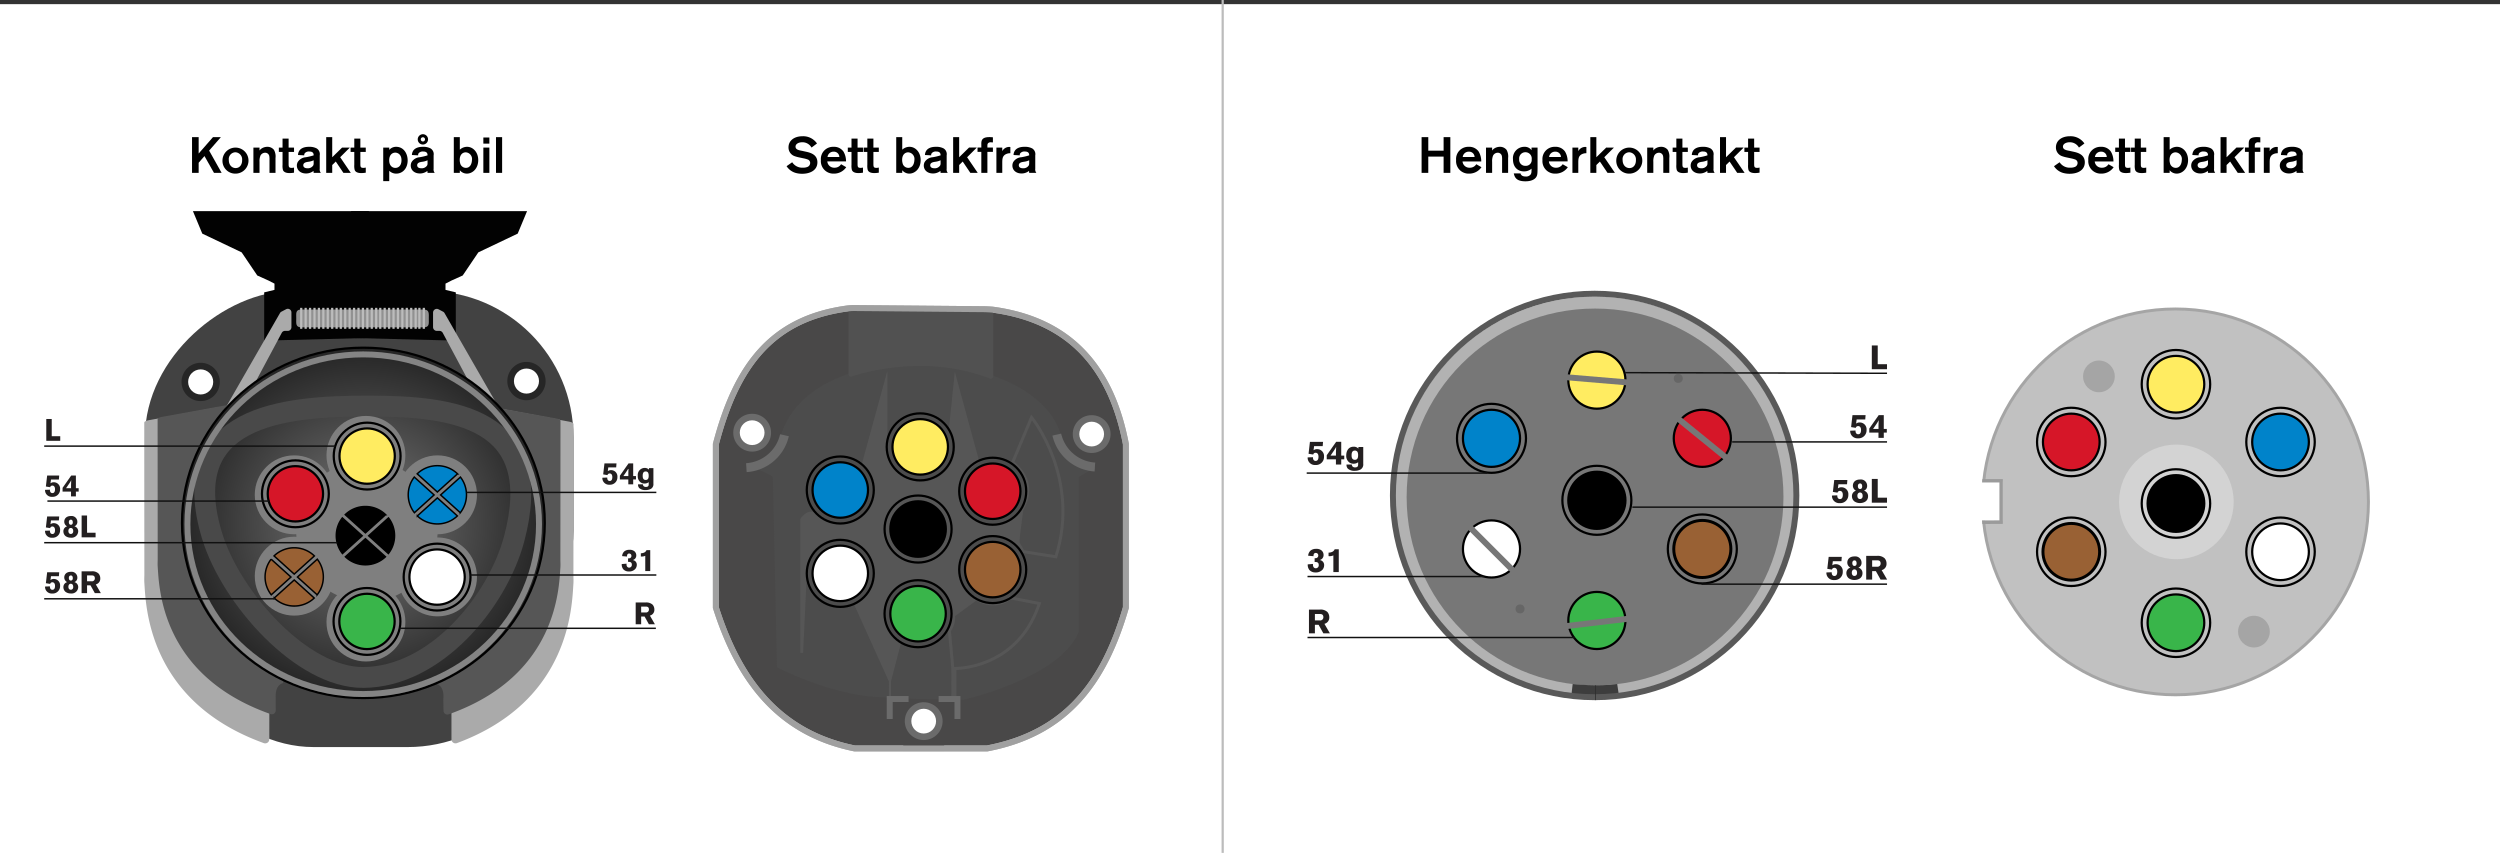 <svg xmlns="http://www.w3.org/2000/svg" xmlns:xlink="http://www.w3.org/1999/xlink" width="840" height="287.972" viewBox="0 0 840 287.972"><rect x="0" y="0" width="840" height="287.972" fill="#333333" stroke="none"/><defs><style>.cls-1,.cls-21,.cls-38{fill:#fff;}.cls-2{fill:#424242;}.cls-3{fill:#aaa;}.cls-4{fill:#565656;}.cls-5{fill:#020202;}.cls-6{fill:#919191;}.cls-11,.cls-12,.cls-16,.cls-18,.cls-25,.cls-26,.cls-29,.cls-34,.cls-37,.cls-45,.cls-46,.cls-7{fill:none;}.cls-7{stroke:#bcbcbc;}.cls-10,.cls-11,.cls-12,.cls-13,.cls-16,.cls-17,.cls-18,.cls-19,.cls-20,.cls-21,.cls-22,.cls-23,.cls-24,.cls-25,.cls-26,.cls-27,.cls-29,.cls-31,.cls-32,.cls-33,.cls-34,.cls-36,.cls-38,.cls-39,.cls-42,.cls-43,.cls-45,.cls-46,.cls-7{stroke-miterlimit:10;}.cls-10,.cls-17,.cls-18,.cls-19,.cls-20,.cls-21,.cls-22,.cls-23,.cls-24,.cls-7{stroke-width:0.75px;}.cls-8{fill:#262626;}.cls-9{fill:#9b9b9b;}.cls-10,.cls-17,.cls-18,.cls-19,.cls-20,.cls-21,.cls-22,.cls-23,.cls-24,.cls-31,.cls-32,.cls-33,.cls-42{stroke:#000;}.cls-10{fill:url(#radial-gradient);}.cls-11{stroke:#494949;stroke-width:7px;}.cls-12{stroke:#848484;}.cls-12,.cls-13,.cls-25,.cls-27,.cls-29,.cls-43,.cls-45{stroke-width:2px;}.cls-13{fill:#494848;}.cls-13,.cls-36{stroke:#b2b2b2;}.cls-14{fill:#6b6b6b;}.cls-15{fill:#4c4c4c;}.cls-16{stroke:#565656;}.cls-17{fill:#d61628;}.cls-19,.cls-31,.cls-42{fill:#996134;}.cls-20,.cls-33{fill:#0083ca;}.cls-22{fill:#39b54a;}.cls-23{fill:#ffec61;}.cls-25,.cls-26{stroke:#6b6b6b;}.cls-26{stroke-width:3px;}.cls-27{fill:#b2b2b2;stroke:#494848;}.cls-28{fill:#515151;}.cls-29{stroke:#a0a0a0;}.cls-30{fill:#7f7f7f;}.cls-31,.cls-32,.cls-33,.cls-34{stroke-width:0.5px;}.cls-34{stroke:#111;}.cls-35{fill:#231f20;}.cls-36{fill:#777;}.cls-36,.cls-38{stroke-width:4px;}.cls-38{stroke:#3d3d3d;}.cls-39{fill:#c1c1c1;stroke:#a5a5a5;}.cls-40{fill:#d3d3d3;}.cls-41{fill:#a5a5a5;}.cls-43{stroke:#777;}.cls-44{fill:#666;}.cls-45{stroke:#595959;}.cls-46{stroke:#2b2b2b;stroke-width:0.25px;}</style><radialGradient id="radial-gradient" cx="122.097" cy="143.703" r="60.95" gradientTransform="translate(0 36.903) scale(1 0.966)" gradientUnits="userSpaceOnUse"><stop offset="0" stop-color="#797979"/><stop offset="1" stop-color="#252525"/></radialGradient></defs><title>7-pin-norra</title><g id="Layer_2" data-name="Layer 2"><g id="Layer_1-2" data-name="Layer 1"><rect class="cls-1" y="1.397" width="840" height="286.574"/><rect class="cls-2" x="55.775" y="90.712" width="129.85" height="143.974" rx="49.138" transform="translate(283.398 41.999) rotate(90)"/><rect class="cls-2" x="56.253" y="98.72" width="129.85" height="152.296" rx="49.138"/><path class="cls-3" d="M169.435,137.546l21.232,4.025c.618.117,2.021.312,2.033.94l-.033,50.939c.017.923.064,1.697.001,2.642-.508,7.6-1.12,39.522-39.092,53.57a1.351,1.351,0,0,1-1.882-1.211l-.011-18.082s.127-2.351-3.196-1.94c-3.098.383,16.714-79.125,19.415-89.91A1.319,1.319,0,0,1,169.435,137.546Z"/><path class="cls-4" d="M166.027,136.804l20.347,3.704c.592.108,1.937.287,1.948.865l-.031,46.878c.016.849.061,1.561.001,2.431-.487,6.994-1.074,36.371-37.463,49.3a1.292,1.292,0,0,1-1.804-1.115l-.074-4.066s.816-5.235-3.703-5.235c-2.994,0,16.721-81.942,19.31-91.868A1.266,1.266,0,0,1,166.027,136.804Z"/><path class="cls-3" d="M72.309,137.045l-21.755,4.043c-.633.118-2.071.313-2.083.944l.034,51.166c-.017.927-.066,1.704-.001,2.654.521,7.634,1.148,39.698,40.055,53.81a1.383,1.383,0,0,0,1.929-1.217l.011-18.163s-.13-2.361,3.275-1.948c3.174.385-17.126-79.478-19.893-90.312A1.353,1.353,0,0,0,72.309,137.045Z"/><path class="cls-4" d="M75.472,136.259l-20.549,3.72c-.598.108-1.956.288-1.967.869l.032,47.087c-.016.853-.062,1.568-.001,2.442.492,7.026,1.084,36.534,37.834,49.52a1.304,1.304,0,0,0,1.821-1.12l.003-4.534s-.351-3.91,2.328-4.678c2.885-.827-15.403-82.438-18.018-92.408A1.279,1.279,0,0,0,75.472,136.259Z"/><polygon class="cls-5" points="88.765 114.446 88.765 98.236 92.225 97.396 92.225 95.296 90.178 94.246 86.447 92.566 81.197 84.796 67.967 78.496 64.821 70.936 123.932 70.936 123.932 113.551 88.765 114.446"/><path class="cls-3" d="M96.138,103.893l-1.578.829a1.217,1.217,0,0,0-.489.471L74.43,139.38a1.218,1.218,0,0,0,1.857,1.523l5.17-4.52a1.216,1.216,0,0,0,.272-.342L94.68,111.818a1.217,1.217,0,0,1,1.074-.643h.951a1.217,1.217,0,0,0,1.217-1.218V104.97A1.218,1.218,0,0,0,96.138,103.893Z"/><polygon class="cls-5" points="153.15 114.446 153.15 98.236 149.69 97.396 149.69 95.296 151.736 94.246 155.468 92.566 160.718 84.796 173.948 78.496 177.094 70.936 117.982 70.936 117.982 113.551 153.15 114.446"/><path class="cls-3" d="M147.349,103.923l1.511.794a1.256,1.256,0,0,1,.505.486l19.518,33.974a1.257,1.257,0,0,1-1.917,1.572l-4.988-4.362a1.255,1.255,0,0,1-.281-.353l-12.937-24.196a1.257,1.257,0,0,0-1.108-.664h-.888a1.257,1.257,0,0,1-1.257-1.257v-4.883A1.257,1.257,0,0,1,147.349,103.923Z"/><path class="cls-6" d="M142.372,109.979H101.215c-1.966,0-1.676-1.386-1.676-3.03h0c0-1.643-.29-2.946,1.676-2.946h41.158c1.966,0,1.708,1.416,1.708,3.059h0C144.08,108.706,144.339,109.979,142.372,109.979Z"/><line class="cls-7" x1="139.655" y1="103.432" x2="139.655" y2="110.482"/><line class="cls-7" x1="101.215" y1="103.432" x2="101.215" y2="110.482"/><line class="cls-7" x1="102.7" y1="103.432" x2="102.7" y2="110.482"/><line class="cls-7" x1="104.186" y1="103.432" x2="104.186" y2="110.482"/><line class="cls-7" x1="105.672" y1="103.432" x2="105.672" y2="110.482"/><line class="cls-7" x1="107.158" y1="103.432" x2="107.158" y2="110.482"/><line class="cls-7" x1="108.644" y1="103.432" x2="108.644" y2="110.482"/><line class="cls-7" x1="110.129" y1="103.432" x2="110.129" y2="110.482"/><line class="cls-7" x1="111.615" y1="103.432" x2="111.615" y2="110.482"/><line class="cls-7" x1="113.101" y1="103.432" x2="113.101" y2="110.482"/><line class="cls-7" x1="114.513" y1="103.432" x2="114.513" y2="110.482"/><line class="cls-7" x1="115.998" y1="103.432" x2="115.998" y2="110.482"/><line class="cls-7" x1="117.484" y1="103.432" x2="117.484" y2="110.482"/><line class="cls-7" x1="118.97" y1="103.432" x2="118.97" y2="110.482"/><line class="cls-7" x1="120.456" y1="103.432" x2="120.456" y2="110.482"/><line class="cls-7" x1="121.942" y1="103.432" x2="121.942" y2="110.482"/><line class="cls-7" x1="123.427" y1="103.432" x2="123.427" y2="110.482"/><line class="cls-7" x1="124.913" y1="103.432" x2="124.913" y2="110.482"/><line class="cls-7" x1="126.399" y1="103.432" x2="126.399" y2="110.482"/><line class="cls-7" x1="127.769" y1="103.432" x2="127.769" y2="110.482"/><line class="cls-7" x1="129.255" y1="103.432" x2="129.255" y2="110.482"/><line class="cls-7" x1="130.74" y1="103.432" x2="130.74" y2="110.482"/><line class="cls-7" x1="132.226" y1="103.432" x2="132.226" y2="110.482"/><line class="cls-7" x1="133.712" y1="103.432" x2="133.712" y2="110.482"/><line class="cls-7" x1="135.198" y1="103.432" x2="135.198" y2="110.482"/><line class="cls-7" x1="136.684" y1="103.432" x2="136.684" y2="110.482"/><line class="cls-7" x1="138.169" y1="103.432" x2="138.169" y2="110.482"/><line class="cls-7" x1="140.916" y1="103.432" x2="140.916" y2="110.482"/><line class="cls-7" x1="142.402" y1="103.432" x2="142.402" y2="110.482"/><circle class="cls-8" cx="176.892" cy="128.041" r="6.439"/><circle class="cls-1" cx="176.892" cy="128.041" r="4.212"/><circle class="cls-8" cx="67.427" cy="128.333" r="6.439"/><circle class="cls-1" cx="67.427" cy="128.333" r="4.212"/><circle class="cls-9" cx="97.436" cy="195.556" r="9.507"/><ellipse class="cls-10" cx="122.097" cy="175.683" rx="60.95" ry="58.861"/><path class="cls-11" d="M172.68,181.313c-5.601,20.677-26.167,46.168-50.642,46.311-20.544.12-44.363-26.657-50.748-47.491-12.394-40.44,23.878-43.694,52.39-43.694S183.842,140.105,172.68,181.313Z"/><ellipse class="cls-12" cx="122.038" cy="176.137" rx="59.066" ry="57.062"/><path class="cls-13" d="M240.525,204.128V149.233c6.975-26.546,18.859-41.928,43.653-45.517a19.395,19.395,0,0,1,2.763-.218l43.46.387c.662,0,2.73.101,3.386.192,24.906,3.47,39.434,18.476,44.515,45.157v54.895c-7.345,25.253-20.019,42.253-46.632,47.347H287.157C262.223,246.381,248.567,229.381,240.525,204.128Z"/><circle class="cls-14" cx="366.801" cy="145.85" r="6.354"/><circle class="cls-1" cx="366.801" cy="145.85" r="4.157"/><circle class="cls-14" cx="252.724" cy="145.383" r="6.354"/><circle class="cls-1" cx="252.724" cy="145.383" r="4.157"/><circle class="cls-14" cx="310.363" cy="242.301" r="6.354"/><circle class="cls-1" cx="310.363" cy="242.301" r="4.157"/><path class="cls-15" d="M259.696,160.724l1.368,63.502s17.255,8.98,33.46,9.979,29.284.899,29.284.899,32.28-7.227,38.65-22.796V160.247l5.426-3.064s-7.437.911-11.091-9.351c0,0-1.707-22.166-45.591-26.103,0,0-42.615-1.851-49.454,26.756,0,0-2.872,5.873-7.121,8.698C253.612,157.857,260.099,159.419,259.696,160.724Z"/><path class="cls-4" d="M344.159,168.824l-2.003,15.196-2.374-2.016-3.079-1.433-3.403-.447-3.367.594-3.866,2.253-1.789,2.024-1.672,3.734-.315,3.89.388,2.207,1.376,2.609,1.261,1.627,1.69,1.484,1.474.892-8.374,6.128-.547-3.293-1.173-3.396-1.931-2.604-3.473-2.384-4.392-.942-3.542.527-2.543,1.177-2.698,2.355-2.072,3.777-.514,2.829.137,2.447,1.434,3.912,1.901,2.381,1.554,1.242.504.316L299.38,228.924V239.79h-.775l.09-10.772L287.101,203.366l2.073-1.261,1.918-1.866,1.207-1.792.934-2.201.545-4.229-1.059-4.351-1.511-2.49-1.901-1.897-4.032-2.041-3.744-.33-2.811.61-3.164,1.376-2.504,2.38-1.344,3.562-.608,3.802h0l-1.26,26.747-.941-.061v-44.95s2.339-3.816,5.259-1.997c1.354.843,4.75,2.992,4.75,2.992l4.498.532,3.911-1.165,2.648-1.824,2.165-2.723,1.306-3.687.112-2.838-.901-3.541-1.546-2.543-1.031-1.112-.514-.463,8.592-31.372v28.596l2.797,4.723,2.724,2.379,4.22,1.549,3.715-.087,3.692-1.454,2.857-2.52,1.462-2.294,1.042-3.27.114-3.204-.666-2.964-1.23-2.464,1.952-18.675,8.24,30.268-1.957,1.26-1.925,1.954-1.2,1.893-.698,1.675-.582,3.042.272,3.442.707,2.166.948,1.763,1.546,1.362,2.309,1.335,2.039.792,3.026.412,3.021-.412,1.583-.572,2.626-1.645,1.586-1.63,1.792-3.228"/><path class="cls-16" d="M318.995,211.856l1.159,12.755.011,10.496h.687V224.611s21.035.398,28.36-21.842l-9.762-1.892s-4.784,4.604-12.103,0l-7.319,4.338A7.188,7.188,0,0,1,318.995,211.856Z"/><path class="cls-16" d="M340.262,155.335l6.339-15.091s16.579,20.223,8.173,46.837l-11.005-1.742-1.698-2.942-.445-8.852S350.775,163.96,340.262,155.335Z"/><circle class="cls-17" cx="333.551" cy="165.052" r="9.321"/><circle class="cls-18" cx="333.551" cy="165.052" r="11.26"/><circle class="cls-19" cx="333.551" cy="191.383" r="9.321"/><circle class="cls-18" cx="333.551" cy="191.383" r="11.26"/><circle class="cls-20" cx="282.334" cy="164.64" r="9.321"/><circle class="cls-18" cx="282.334" cy="164.64" r="11.26"/><circle class="cls-21" cx="282.334" cy="192.656" r="9.321"/><circle class="cls-18" cx="282.334" cy="192.656" r="11.26"/><circle class="cls-22" cx="308.465" cy="206.206" r="9.321"/><circle class="cls-18" cx="308.465" cy="206.206" r="11.26"/><circle class="cls-23" cx="309.193" cy="150.149" r="9.321"/><circle class="cls-18" cx="309.193" cy="150.149" r="11.26"/><circle class="cls-24" cx="308.476" cy="177.759" r="9.321"/><circle class="cls-18" cx="308.476" cy="177.759" r="11.26"/><polyline class="cls-25" points="315.378 234.874 321.708 234.874 321.708 241.583"/><polyline class="cls-25" points="305.276 234.874 298.945 234.874 298.945 241.583"/><path class="cls-26" d="M355.086,146.023a14.028,14.028,0,0,0,12.798,10.893"/><path class="cls-26" d="M263.579,146.236a14.028,14.028,0,0,1-12.798,10.893"/><line class="cls-27" x1="303.488" y1="251.341" x2="317.237" y2="251.341"/><path class="cls-28" d="M285.106,104.71v20.926a.848.848,0,0,0,1.093.836c4.899-1.602,25.514-7.397,46.382.699a.843.843,0,0,0,1.14-.809v-20.9a.855.855,0,0,0-.786-.872c-3.934-.243-22.287-1.258-46.998-.754A.865.865,0,0,0,285.106,104.71Z"/><path class="cls-29" d="M240.525,204.128V149.233c6.975-26.546,18.859-41.928,43.653-45.517a19.395,19.395,0,0,1,2.763-.218l43.46.387c.662,0,2.73.101,3.386.192,24.906,3.47,39.434,18.476,44.515,45.157v54.895c-7.345,25.253-20.019,42.253-46.632,47.347H287.157C262.223,246.381,248.567,229.381,240.525,204.128Z"/><line class="cls-7" x1="410.821" y1="286.574" x2="410.821"/><circle class="cls-30" cx="122.952" cy="153.004" r="13.255"/><circle class="cls-30" cx="147.009" cy="166.258" r="13.255"/><circle class="cls-30" cx="147.009" cy="193.843" r="13.255"/><circle class="cls-30" cx="122.952" cy="209.005" r="13.255"/><circle class="cls-30" cx="98.856" cy="166.258" r="13.255"/><circle class="cls-30" cx="98.856" cy="193.592" r="13.255"/><circle class="cls-30" cx="123.275" cy="178.442" r="23.751"/><path class="cls-31" d="M97.762,193.887l-6.658-6.003a9.743,9.743,0,0,0,.039,11.97Z"/><path class="cls-31" d="M98.856,192.901l6.777-6.11a9.761,9.761,0,0,0-13.553,0Z"/><path class="cls-31" d="M99.949,193.887l6.619,5.967a9.742,9.742,0,0,0,.039-11.97Z"/><path class="cls-31" d="M98.856,194.873l-6.728,6.066a9.754,9.754,0,0,0,13.456,0Z"/><path class="cls-32" d="M121.688,180.022,115.03,174.02a9.743,9.743,0,0,0,.039,11.97Z"/><path class="cls-32" d="M122.781,179.037l6.777-6.109a9.76,9.76,0,0,0-13.553,0Z"/><path class="cls-32" d="M123.875,180.022l6.619,5.967a9.742,9.742,0,0,0,.039-11.97Z"/><path class="cls-32" d="M122.781,181.008l-6.728,6.066a9.754,9.754,0,0,0,13.456,0Z"/><path class="cls-33" d="M145.859,166.302,139.2,160.3a9.743,9.743,0,0,0,.039,11.97Z"/><path class="cls-33" d="M146.952,165.317l6.777-6.11a9.76,9.76,0,0,0-13.553,0Z"/><path class="cls-33" d="M148.045,166.302l6.619,5.967a9.742,9.742,0,0,0,.039-11.97Z"/><path class="cls-33" d="M146.952,167.288l-6.728,6.066a9.754,9.754,0,0,0,13.456,0Z"/><circle class="cls-17" cx="99.251" cy="165.92" r="9.296"/><circle class="cls-18" cx="99.251" cy="165.92" r="11.229"/><circle class="cls-21" cx="146.859" cy="193.9" r="9.296"/><circle class="cls-18" cx="146.859" cy="193.9" r="11.229"/><circle class="cls-22" cx="123.304" cy="208.802" r="9.296"/><circle class="cls-18" cx="123.304" cy="208.802" r="11.229"/><circle class="cls-23" cx="123.361" cy="153.243" r="9.296"/><circle class="cls-18" cx="123.361" cy="153.243" r="11.229"/><line class="cls-34" x1="14.847" y1="149.894" x2="112.595" y2="149.894"/><line class="cls-34" x1="90.508" y1="168.359" x2="15.925" y2="168.359"/><line class="cls-34" x1="92.445" y1="201.195" x2="14.85" y2="201.195"/><line class="cls-34" x1="113.35" y1="182.343" x2="14.847" y2="182.343"/><line class="cls-34" x1="156.756" y1="165.448" x2="220.53" y2="165.448"/><line class="cls-34" x1="158.081" y1="193.201" x2="220.53" y2="193.201"/><line class="cls-34" x1="134.32" y1="211.112" x2="220.371" y2="211.112"/><path class="cls-35" d="M15.553,140.78h1.826v5.79h2.863v1.546H15.553Z"/><path class="cls-35" d="M15.843,159.785H19.89l-.104,1.328H17.129L16.963,162.4a1.701,1.701,0,0,1,1.11-.363,2.117,2.117,0,0,1,2.117,2.324,2.472,2.472,0,0,1-2.646,2.573,2.232,2.232,0,0,1-2.408-2.345l1.65-.062a1.482,1.482,0,0,0,.062.581.756.756,0,0,0,.767.571c.819,0,.871-.923.871-1.308,0-.861-.415-1.214-.892-1.214a.832.832,0,0,0-.353.073.703.703,0,0,0-.384.477l-1.442-.238Z"/><path class="cls-35" d="M25.5,159.774v4.254h.934V165.18H25.5v1.619h-1.64V165.18H21.018l.01-1.266,2.905-4.14Zm-1.567,1.556c-.083.156-.166.322-.249.477-.114.197-.238.374-.353.56l-1.131,1.66h1.67v-1.027Z"/><path class="cls-35" d="M15.843,173.53H19.89l-.104,1.328H17.129l-.166,1.287a1.7,1.7,0,0,1,1.11-.363,2.117,2.117,0,0,1,2.117,2.324,2.472,2.472,0,0,1-2.646,2.573,2.232,2.232,0,0,1-2.408-2.345l1.65-.062a1.482,1.482,0,0,0,.062.581.756.756,0,0,0,.767.571c.819,0,.871-.923.871-1.308,0-.861-.415-1.214-.892-1.214a.832.832,0,0,0-.353.073.703.703,0,0,0-.384.477l-1.442-.238Z"/><path class="cls-35" d="M26.278,178.542a2.208,2.208,0,0,1-2.49,2.117,2.888,2.888,0,0,1-1.795-.56,2.076,2.076,0,0,1-.695-1.567,1.698,1.698,0,0,1,1.256-1.681,1.751,1.751,0,0,1-.965-1.587c0-.861.592-1.878,2.221-1.878a1.935,1.935,0,0,1,2.179,1.93,1.523,1.523,0,0,1-.996,1.525A1.711,1.711,0,0,1,26.278,178.542Zm-3.299-.145c0,.737.404,1.017.799,1.017a.812.812,0,0,0,.664-.322,1.111,1.111,0,0,0,.155-.695c0-.819-.509-.975-.727-.996C23.424,177.359,22.979,177.681,22.979,178.397Zm.155-2.967c0,.301.083.892.675.892.342,0,.653-.218.653-.799,0-.259-.062-.955-.695-.913C23.321,174.641,23.134,175.014,23.134,175.429Z"/><path class="cls-35" d="M27.426,173.209h1.826v5.79h2.863v1.546H27.426Z"/><path class="cls-35" d="M15.843,192.274H19.89l-.103,1.328H17.13l-.166,1.287a1.694,1.694,0,0,1,1.109-.363,2.117,2.117,0,0,1,2.117,2.324,2.472,2.472,0,0,1-2.647,2.573,2.231,2.231,0,0,1-2.406-2.345l1.649-.062a1.481,1.481,0,0,0,.062.581.755.755,0,0,0,.767.571c.819,0,.871-.923.871-1.307,0-.861-.415-1.214-.892-1.214a.831.831,0,0,0-.353.073.702.702,0,0,0-.384.477l-1.442-.239Z"/><path class="cls-35" d="M26.278,197.286a2.208,2.208,0,0,1-2.49,2.117,2.888,2.888,0,0,1-1.795-.561,2.076,2.076,0,0,1-.695-1.566,1.729,1.729,0,0,1,.136-.706,1.754,1.754,0,0,1,1.12-.975,1.751,1.751,0,0,1-.965-1.587c0-.861.591-1.878,2.221-1.878a1.935,1.935,0,0,1,2.179,1.93,1.524,1.524,0,0,1-.996,1.525A1.711,1.711,0,0,1,26.278,197.286Zm-3.299-.145c0,.737.404,1.017.799,1.017a.812.812,0,0,0,.664-.322,1.111,1.111,0,0,0,.155-.695c0-.82-.508-.975-.727-.996C23.425,196.103,22.979,196.425,22.979,197.141Zm.155-2.967c0,.301.083.892.675.892.342,0,.653-.218.653-.799,0-.259-.062-.955-.695-.913C23.321,193.385,23.134,193.758,23.134,194.173Z"/><path class="cls-35" d="M27.415,191.964h3.3a3.082,3.082,0,0,1,2.397.747,2.459,2.459,0,0,1,.581,1.629,1.968,1.968,0,0,1-1.505,2.023l1.691,2.926H31.856l-1.452-2.615H29.251v2.615H27.415Zm1.836,1.369v1.982H30.767a.972.972,0,0,0,1.1-1.006c0-.934-.675-.965-1.059-.976Z"/><path class="cls-35" d="M213.59,202.439h3.3a3.085,3.085,0,0,1,2.397.747,2.462,2.462,0,0,1,.581,1.629,1.966,1.966,0,0,1-1.505,2.023l1.691,2.926h-2.023l-1.452-2.615h-1.151v2.615H213.59Zm1.837,1.37v1.982h1.515a.972.972,0,0,0,1.1-1.006c0-.934-.675-.965-1.059-.975Z"/><path class="cls-35" d="M209.038,186.856a2.284,2.284,0,0,1,.777-1.629,2.704,2.704,0,0,1,1.682-.498,2.464,2.464,0,0,1,1.66.488,1.816,1.816,0,0,1,.633,1.401,1.577,1.577,0,0,1-.529,1.225,2.192,2.192,0,0,1-.633.342,2.912,2.912,0,0,1,.404.114,1.551,1.551,0,0,1,.934,1.494,2.15,2.15,0,0,1-.487,1.349,2.714,2.714,0,0,1-2.179.872,2.434,2.434,0,0,1-1.899-.767,2.538,2.538,0,0,1-.498-1.723l1.619-.135c0,.103-.011.197-.011.301,0,.654.384,1.038.861,1.038a.917.917,0,0,0,.924-1.038c0-.955-.861-.913-1.266-.893v-1.193a1.735,1.735,0,0,0,.519-.021.785.785,0,0,0,.602-.799.744.744,0,0,0-.758-.799c-.716,0-.716.716-.716,1.017Z"/><path class="cls-35" d="M215.323,185.901a2.803,2.803,0,0,0,1.162-.26,1.475,1.475,0,0,0,.727-.788h1.266v7.035H216.806v-5.136a2.928,2.928,0,0,1-1.483.229Z"/><path class="cls-35" d="M203.096,155.713h4.047l-.103,1.328h-2.656l-.166,1.287a1.693,1.693,0,0,1,1.109-.363,2.117,2.117,0,0,1,2.117,2.324,2.472,2.472,0,0,1-2.647,2.573,2.231,2.231,0,0,1-2.406-2.345l1.649-.062a1.485,1.485,0,0,0,.062.581.755.755,0,0,0,.768.571c.819,0,.871-.923.871-1.307,0-.861-.415-1.214-.892-1.214a.831.831,0,0,0-.353.073.702.702,0,0,0-.384.477l-1.442-.239Z"/><path class="cls-35" d="M212.752,155.702v4.254h.935v1.152h-.935v1.619h-1.639V161.108H208.27l.011-1.266,2.905-4.14Zm-1.566,1.556c-.083.156-.166.322-.249.478-.114.197-.238.373-.353.56l-1.131,1.66h1.67v-1.027Z"/><path class="cls-35" d="M217.968,162.011a2.302,2.302,0,0,1-1.433.457,2.201,2.201,0,0,1-1.234-.353,2.513,2.513,0,0,1-1.007-2.241,2.372,2.372,0,0,1,2.304-2.656,1.886,1.886,0,0,1,1.453.592V157.3h1.494v5.209a1.788,1.788,0,0,1-.83,1.743,3.901,3.901,0,0,1-1.848.415,2.951,2.951,0,0,1-2.075-.675,1.671,1.671,0,0,1-.415-1.266h1.65a.801.801,0,0,0,.467.778,1.1,1.1,0,0,0,.508.103c.966,0,.966-.57.966-1.017Zm-2.023-2.148c0,.457.031,1.401,1.017,1.401.81,0,.996-.633.996-1.401a2.254,2.254,0,0,0-.197-1.058.95.95,0,0,0-.871-.395C216.131,158.441,215.945,159.095,215.945,159.863Z"/><circle class="cls-36" cx="535.936" cy="166.979" r="65.308"/><path class="cls-37" d="M543.388,224.289v6.958a64.784,64.784,0,1,0-15.179-.066v-6.892Z"/><path class="cls-37" d="M536.055,232.83a66.384,66.384,0,0,1-6.69-.338v4.909a71.221,71.221,0,0,0,7.238.368c1.896,0,3.769-.097,5.628-.244v-4.994C540.197,232.721,538.139,232.83,536.055,232.83Z"/><path class="cls-37" d="M529.365,225.446v5.883a65.208,65.208,0,0,0,6.69.345c2.084,0,4.142-.108,6.176-.302v-5.926Z"/><path class="cls-38" d="M528.189,231.816s8.691,1.009,15.488-.02"/><circle class="cls-39" cx="730.976" cy="168.634" r="64.816"/><rect class="cls-1" x="662.36" y="164.49" width="13.139" height="7.72" transform="translate(837.281 -500.579) rotate(90)"/><path class="cls-37" d="M674.098,176.03h-6.905a64.296,64.296,0,1,0,.065-15.065h6.84Z"/><path class="cls-37" d="M665.621,168.753a65.893,65.893,0,0,1,.335-6.639h-4.872a70.675,70.675,0,0,0-.365,7.184c0,1.882.096,3.74.242,5.585h4.956C665.729,172.863,665.621,170.821,665.621,168.753Z"/><path class="cls-37" d="M672.95,162.113H667.111a64.714,64.714,0,0,0-.342,6.639c0,2.068.107,4.111.3,6.13H672.95Z"/><path class="cls-9" d="M672.95,176.03V160.966h-6.84c-.047.383-.107.762-.146,1.148h5.839v12.769l-5.846.013c.036.384.086.787.129,1.169Z"/><circle class="cls-40" cx="731.256" cy="168.634" r="19.259"/><circle class="cls-41" cx="757.323" cy="212.223" r="5.329"/><circle class="cls-41" cx="705.239" cy="126.464" r="5.329"/><circle class="cls-17" cx="695.952" cy="148.507" r="9.523"/><circle class="cls-18" cx="695.952" cy="148.507" r="11.503"/><circle class="cls-42" cx="695.952" cy="185.398" r="9.523"/><circle class="cls-18" cx="695.952" cy="185.398" r="11.503"/><circle class="cls-20" cx="766.256" cy="148.507" r="9.523"/><circle class="cls-18" cx="766.256" cy="148.507" r="11.503"/><circle class="cls-21" cx="766.256" cy="185.398" r="9.523"/><circle class="cls-18" cx="766.256" cy="185.398" r="11.503"/><circle class="cls-22" cx="731.116" cy="209.248" r="9.523"/><circle class="cls-18" cx="731.116" cy="209.248" r="11.503"/><circle class="cls-23" cx="731.116" cy="129.101" r="9.523"/><circle class="cls-18" cx="731.116" cy="129.101" r="11.503"/><circle class="cls-24" cx="731.116" cy="169.174" r="9.523"/><circle class="cls-18" cx="731.116" cy="169.174" r="11.503"/><circle class="cls-17" cx="571.979" cy="147.279" r="9.595"/><circle class="cls-42" cx="571.979" cy="184.45" r="9.595"/><circle class="cls-18" cx="571.979" cy="184.45" r="11.591"/><circle class="cls-20" cx="501.141" cy="147.279" r="9.595"/><circle class="cls-18" cx="501.141" cy="147.279" r="11.591"/><circle class="cls-21" cx="501.141" cy="184.45" r="9.595"/><circle class="cls-22" cx="536.548" cy="208.481" r="9.595"/><circle class="cls-23" cx="536.548" cy="127.726" r="9.595"/><circle class="cls-24" cx="536.548" cy="168.103" r="9.595"/><circle class="cls-18" cx="536.548" cy="168.103" r="11.591"/><line class="cls-43" x1="548.139" y1="128.6" x2="523.599" y2="126.533"/><line class="cls-43" x1="582.089" y1="155.502" x2="561.868" y2="139.056"/><line class="cls-43" x1="550.921" y1="207.432" x2="525.039" y2="210.508"/><line class="cls-43" x1="510.356" y1="193.665" x2="491.926" y2="175.235"/><circle class="cls-44" cx="563.894" cy="127.149" r="1.511"/><circle class="cls-44" cx="510.736" cy="204.599" r="1.511"/><circle class="cls-45" cx="535.798" cy="166.474" r="67.783"/><line class="cls-46" x1="536.055" y1="230.267" x2="536.055" y2="235.253"/><line class="cls-34" x1="439.052" y1="158.958" x2="499.762" y2="158.958"/><line class="cls-34" x1="439.323" y1="193.717" x2="498.515" y2="193.717"/><line class="cls-34" x1="439.323" y1="214.202" x2="529.072" y2="214.202"/><line class="cls-34" x1="546.063" y1="125.211" x2="634.044" y2="125.425"/><line class="cls-34" x1="582.008" y1="148.484" x2="634.044" y2="148.484"/><line class="cls-34" x1="571.709" y1="196.275" x2="634.044" y2="196.275"/><line class="cls-34" x1="548.467" y1="170.4" x2="634.044" y2="170.4"/><path class="cls-35" d="M440.136,148.458h4.403l-.112,1.445h-2.891l-.181,1.4a1.848,1.848,0,0,1,1.208-.395,2.303,2.303,0,0,1,2.304,2.529,2.691,2.691,0,0,1-2.88,2.8,2.428,2.428,0,0,1-2.619-2.552l1.795-.067a1.647,1.647,0,0,0,.068.632.821.821,0,0,0,.835.621c.892,0,.948-1.005.948-1.422,0-.938-.451-1.321-.971-1.321a.895.895,0,0,0-.384.079.764.764,0,0,0-.418.519l-1.569-.26Z"/><path class="cls-35" d="M450.653,148.446v4.63h1.016v1.253h-1.016v1.762h-1.784v-1.762h-3.094l.011-1.377,3.162-4.505Zm-1.705,1.694c-.091.169-.181.35-.272.519-.124.214-.26.406-.384.61l-1.23,1.807h1.817v-1.118Z"/><path class="cls-35" d="M456.336,155.311a2.504,2.504,0,0,1-1.559.497,2.396,2.396,0,0,1-1.344-.384,2.737,2.737,0,0,1-1.096-2.439c0-1.186.554-2.891,2.507-2.891a2.051,2.051,0,0,1,1.581.643v-.553h1.626v5.668a1.942,1.942,0,0,1-.903,1.897,4.241,4.241,0,0,1-2.01.452,3.213,3.213,0,0,1-2.259-.734,1.815,1.815,0,0,1-.451-1.377h1.795a.873.873,0,0,0,.509.847,1.188,1.188,0,0,0,.553.113c1.051,0,1.051-.621,1.051-1.107Zm-2.202-2.337c0,.496.034,1.524,1.107,1.524.881,0,1.084-.689,1.084-1.524a2.453,2.453,0,0,0-.215-1.152,1.032,1.032,0,0,0-.948-.429C454.337,151.427,454.134,152.138,454.134,152.974Z"/><path class="cls-35" d="M439.809,204.818H443.4a3.356,3.356,0,0,1,2.608.813,2.681,2.681,0,0,1,.632,1.772,2.141,2.141,0,0,1-1.638,2.202l1.841,3.184H444.641l-1.58-2.846H441.807V212.79h-1.998Zm1.998,1.49v2.157h1.648a1.058,1.058,0,0,0,1.197-1.095c0-1.016-.734-1.05-1.151-1.062Z"/><path class="cls-35" d="M439.549,186.727a2.482,2.482,0,0,1,.847-1.772,2.938,2.938,0,0,1,1.829-.542,2.68,2.68,0,0,1,1.807.531,1.974,1.974,0,0,1,.689,1.524,1.715,1.715,0,0,1-.575,1.332,2.38,2.38,0,0,1-.69.372,3.204,3.204,0,0,1,.44.124,1.689,1.689,0,0,1,1.017,1.626,2.341,2.341,0,0,1-.531,1.468,2.952,2.952,0,0,1-2.371.948,2.647,2.647,0,0,1-2.066-.835,2.76,2.76,0,0,1-.542-1.875l1.762-.146c0,.113-.011.214-.011.327,0,.711.417,1.129.936,1.129a.998.998,0,0,0,1.005-1.129c0-1.039-.936-.993-1.377-.971V187.54a1.861,1.861,0,0,0,.564-.022.855.855,0,0,0,.654-.869.81.81,0,0,0-.824-.87c-.778,0-.778.779-.778,1.106Z"/><path class="cls-35" d="M446.395,185.688a3.07,3.07,0,0,0,1.266-.282,1.604,1.604,0,0,0,.79-.858h1.378v7.656H448.01v-5.589a3.187,3.187,0,0,1-1.615.248Z"/><path class="cls-35" d="M628.929,116.073h1.987v6.3h3.117v1.683h-5.104Z"/><path class="cls-35" d="M622.433,139.493h4.403l-.112,1.445h-2.891l-.181,1.4a1.849,1.849,0,0,1,1.208-.395,2.303,2.303,0,0,1,2.304,2.529,2.691,2.691,0,0,1-2.88,2.8,2.428,2.428,0,0,1-2.619-2.552l1.795-.067a1.647,1.647,0,0,0,.068.632.822.822,0,0,0,.835.621c.893,0,.948-1.005.948-1.422,0-.938-.451-1.321-.971-1.321a.896.896,0,0,0-.384.079.765.765,0,0,0-.418.52l-1.569-.26Z"/><path class="cls-35" d="M632.95,139.481v4.63h1.016v1.253H632.95v1.762h-1.784v-1.762h-3.094l.011-1.377,3.162-4.505Zm-1.705,1.694c-.091.17-.181.35-.272.52-.124.214-.26.406-.384.61l-1.23,1.807h1.817v-1.118Z"/><path class="cls-35" d="M616.309,161.27h4.403l-.112,1.445h-2.891l-.181,1.4a1.848,1.848,0,0,1,1.208-.395A2.303,2.303,0,0,1,621.04,166.25a2.691,2.691,0,0,1-2.88,2.8,2.428,2.428,0,0,1-2.619-2.552l1.795-.067a1.647,1.647,0,0,0,.068.632.822.822,0,0,0,.835.621c.893,0,.948-1.005.948-1.423,0-.938-.451-1.321-.971-1.321a.895.895,0,0,0-.384.079.762.762,0,0,0-.418.519l-1.569-.26Z"/><path class="cls-35" d="M627.672,166.724c0,1.75-1.536,2.303-2.71,2.303a3.14,3.14,0,0,1-1.953-.609,2.259,2.259,0,0,1-.757-1.705,1.848,1.848,0,0,1,1.366-1.83,1.905,1.905,0,0,1-1.05-1.728c0-.937.644-2.043,2.416-2.043a2.105,2.105,0,0,1,2.371,2.1,1.656,1.656,0,0,1-1.084,1.66A1.864,1.864,0,0,1,627.672,166.724Zm-3.591-.158c0,.802.44,1.106.869,1.106a.883.883,0,0,0,.723-.35,1.203,1.203,0,0,0,.17-.757c0-.892-.554-1.062-.791-1.084C624.567,165.437,624.081,165.787,624.081,166.566Zm.169-3.23c0,.328.091.971.734.971.373,0,.711-.237.711-.87,0-.282-.067-1.039-.756-.993C624.455,162.479,624.25,162.885,624.25,163.337Z"/><path class="cls-35" d="M628.929,160.921h1.987v6.3h3.117v1.683h-5.104Z"/><path class="cls-35" d="M614.434,187.116h4.403l-.112,1.445h-2.891l-.181,1.4a1.848,1.848,0,0,1,1.208-.395,2.303,2.303,0,0,1,2.304,2.529,2.691,2.691,0,0,1-2.88,2.8,2.428,2.428,0,0,1-2.619-2.552l1.795-.067a1.647,1.647,0,0,0,.068.632.821.821,0,0,0,.835.621c.893,0,.948-1.005.948-1.422,0-.938-.451-1.321-.971-1.321a.896.896,0,0,0-.384.079.761.761,0,0,0-.418.52l-1.569-.26Z"/><path class="cls-35" d="M625.797,192.57c0,1.75-1.536,2.303-2.71,2.303a3.144,3.144,0,0,1-1.953-.609,2.259,2.259,0,0,1-.757-1.705,1.847,1.847,0,0,1,1.366-1.829,1.906,1.906,0,0,1-1.05-1.728c0-.937.644-2.043,2.416-2.043a2.105,2.105,0,0,1,2.371,2.1,1.656,1.656,0,0,1-1.084,1.66A1.865,1.865,0,0,1,625.797,192.57Zm-3.591-.158c0,.802.44,1.106.869,1.106a.881.881,0,0,0,.723-.35,1.2,1.2,0,0,0,.17-.756c0-.892-.554-1.062-.791-1.084C622.692,191.282,622.206,191.632,622.206,192.411Zm.169-3.23c0,.328.091.971.734.971.373,0,.711-.237.711-.869,0-.283-.067-1.039-.756-.994C622.58,188.324,622.375,188.73,622.375,189.182Z"/><path class="cls-35" d="M627.043,186.777h3.591a3.356,3.356,0,0,1,2.608.813,2.68,2.68,0,0,1,.632,1.772,2.141,2.141,0,0,1-1.638,2.202l1.841,3.184h-2.202l-1.58-2.846h-1.254v2.846h-1.998Zm1.998,1.49v2.157H630.69a1.058,1.058,0,0,0,1.197-1.095c0-1.016-.734-1.05-1.151-1.062Z"/><path d="M266.179,54.513a4.008,4.008,0,0,0,3.723,1.819,3.425,3.425,0,0,0,1.292-.204,1.436,1.436,0,0,0,1.02-1.377,1.222,1.222,0,0,0-.901-1.19,8.841,8.841,0,0,0-1.394-.374l-1.445-.306a10.95,10.95,0,0,1-1.513-.425,3.06,3.06,0,0,1-2.022-2.941c0-2.277,1.921-3.739,4.742-3.739a5.616,5.616,0,0,1,4.827,2.431l-1.835,1.377a3.486,3.486,0,0,0-3.111-1.785c-1.207,0-2.261.544-2.261,1.462,0,1.02,1.122,1.224,2.21,1.428l1.241.272c1.614.34,3.893,1.003,3.893,3.569,0,2.754-2.55,3.859-5.1,3.859a8.056,8.056,0,0,1-2.142-.272,5.399,5.399,0,0,1-3.111-2.278Z"/><path d="M284.334,56.179a4.948,4.948,0,0,1-4.147,2.159,4.196,4.196,0,0,1-4.368-4.538,4.099,4.099,0,0,1,4.232-4.47A3.835,3.835,0,0,1,283.4,50.926a6.37,6.37,0,0,1,.867,3.314h-6.29a2.295,2.295,0,0,0,2.414,2.108,2.481,2.481,0,0,0,2.21-1.173Zm-2.312-3.433a1.819,1.819,0,0,0-1.903-1.785,2.012,2.012,0,0,0-2.074,1.785Z"/><path d="M288.143,51.045v3.841c0,1.054,0,1.513.969,1.513a2.838,2.838,0,0,0,.85-.102v1.717a8.344,8.344,0,0,1-1.478.136c-.425,0-1.853,0-2.243-1.037a5.493,5.493,0,0,1-.137-1.734V51.045h-1.24V49.584h1.24V46.575h2.04v3.009h1.818v1.462Z"/><path d="M293.464,51.045v3.841c0,1.054,0,1.513.969,1.513a2.852,2.852,0,0,0,.851-.102v1.717a8.363,8.363,0,0,1-1.48.136c-.425,0-1.853,0-2.243-1.037a5.493,5.493,0,0,1-.137-1.734V51.045h-1.24V49.584h1.24V46.575h2.04v3.009h1.819v1.462Z"/><path d="M303.154,46.082v4.216a3.575,3.575,0,0,1,2.465-.969c1.921,0,3.723,1.768,3.723,4.47,0,2.771-1.836,4.538-3.858,4.538a3.07,3.07,0,0,1-2.329-1.139v.884h-2.022V46.082Zm1.972,5.1c-.917,0-2.005.697-2.005,2.516a3.567,3.567,0,0,0,.136,1.088A1.966,1.966,0,0,0,305.211,56.4c1.495,0,1.988-1.513,2.022-2.635A2.238,2.238,0,0,0,305.125,51.181Z"/><path d="M310.786,52.082a2.767,2.767,0,0,1,.34-1.275c.816-1.479,2.839-1.479,3.383-1.479a5.156,5.156,0,0,1,2.55.544,2.261,2.261,0,0,1,1.02,2.329v4.504a1.785,1.785,0,0,0,.374,1.377h-2.414c-.017-.204-.051-.544-.051-.663a4.001,4.001,0,0,1-2.516.867c-1.921,0-3.076-1.19-3.076-2.652a2.575,2.575,0,0,1,.271-1.156,3.496,3.496,0,0,1,2.736-1.649,19.27,19.27,0,0,0,2.635-.629c0-.425-.033-1.292-1.444-1.292a1.81,1.81,0,0,0-1.513.544,1.009,1.009,0,0,0-.204.748Zm5.252,1.768a5.88,5.88,0,0,1-1.784.51c-.732.102-1.7.272-1.7,1.173,0,.663.561,1.003,1.377,1.003A2.11,2.11,0,0,0,315.92,55.55a1.732,1.732,0,0,0,.118-.765Z"/><path d="M322.278,46.082V52.83l3.315-3.247h2.601L324.947,52.83l3.569,5.253h-2.482l-2.566-3.808-1.19,1.173v2.635h-2.022V46.082Z"/><path d="M331.764,51.029v7.054h-2.04V51.029H328.45v-1.462h1.274v-.969c-.017-1.207-.017-2.533,2.737-2.533.407,0,.781.034,1.155.068v1.734a3.171,3.171,0,0,0-.645-.051,1.141,1.141,0,0,0-1.071.425,1.432,1.432,0,0,0-.136.629v.697h1.853v1.462Z"/><path d="M336.762,49.584V50.79a2.636,2.636,0,0,1,2.72-1.394v2.091a3.118,3.118,0,0,0-1.836.51c-.866.663-.884,1.53-.884,2.941v3.145H334.79V49.584Z"/><path d="M340.553,52.082a2.768,2.768,0,0,1,.34-1.275c.816-1.479,2.839-1.479,3.383-1.479a5.156,5.156,0,0,1,2.55.544,2.261,2.261,0,0,1,1.02,2.329v4.504a1.785,1.785,0,0,0,.374,1.377H345.805c-.017-.204-.051-.544-.051-.663a4.001,4.001,0,0,1-2.516.867c-1.921,0-3.076-1.19-3.076-2.652a2.574,2.574,0,0,1,.272-1.156A3.496,3.496,0,0,1,343.17,52.83a19.27,19.27,0,0,0,2.635-.629c0-.425-.033-1.292-1.444-1.292a1.81,1.81,0,0,0-1.513.544,1.009,1.009,0,0,0-.204.748Zm5.252,1.768a5.88,5.88,0,0,1-1.784.51c-.732.102-1.7.272-1.7,1.173,0,.663.561,1.003,1.377,1.003a2.11,2.11,0,0,0,1.989-.986,1.732,1.732,0,0,0,.118-.765Z"/><path d="M70.267,50.604l4.198,7.479H71.899L68.703,52.44l-1.954,2.244v3.399H64.522V46.082h2.227V51.59l4.811-5.508H74.21Z"/><path d="M79.175,58.338a4.298,4.298,0,0,1-4.42-4.539,4.372,4.372,0,1,1,4.42,4.539Zm-.103-7.174a2.293,2.293,0,0,0-2.192,2.584c0,1.751,1.071,2.72,2.295,2.72,1.478,0,2.227-1.292,2.176-2.702A2.384,2.384,0,0,0,79.073,51.164Z"/><path d="M85.143,49.584H87.2V50.587a2.346,2.346,0,0,1,.663-.663,3.53,3.53,0,0,1,1.954-.595,2.788,2.788,0,0,1,2.228,1.02,4.468,4.468,0,0,1,.526,2.736v4.998H90.548V53.748a5.976,5.976,0,0,0-.068-1.292,1.389,1.389,0,0,0-1.393-1.139,1.785,1.785,0,0,0-1.565.952,4.892,4.892,0,0,0-.322,2.125v3.688H85.143Z"/><path d="M96.974,51.046v3.841c0,1.055,0,1.514.969,1.514a2.852,2.852,0,0,0,.851-.102v1.717a8.315,8.315,0,0,1-1.48.136c-.425,0-1.853,0-2.243-1.036A5.498,5.498,0,0,1,94.934,55.38V51.046h-1.24V49.584h1.24V46.575h2.04v3.009h1.819V51.046Z"/><path d="M100.136,52.082a2.766,2.766,0,0,1,.34-1.274c.816-1.479,2.839-1.479,3.383-1.479a5.156,5.156,0,0,1,2.55.544,2.26,2.26,0,0,1,1.02,2.328v4.505a1.785,1.785,0,0,0,.374,1.377h-2.414c-.017-.204-.051-.544-.051-.663a4.001,4.001,0,0,1-2.516.867c-1.921,0-3.076-1.19-3.076-2.652a2.572,2.572,0,0,1,.272-1.155,3.496,3.496,0,0,1,2.736-1.649,19.12,19.12,0,0,0,2.635-.629c0-.425-.033-1.292-1.444-1.292a1.812,1.812,0,0,0-1.513.544,1.01,1.01,0,0,0-.204.748Zm5.252,1.768a5.911,5.911,0,0,1-1.784.51c-.732.102-1.7.272-1.7,1.173,0,.663.561,1.003,1.377,1.003A2.111,2.111,0,0,0,105.27,55.55a1.729,1.729,0,0,0,.118-.765Z"/><path d="M111.627,46.082V52.83l3.315-3.246h2.601l-3.247,3.246,3.569,5.253h-2.482l-2.566-3.808-1.19,1.173v2.635h-2.022V46.082Z"/><path d="M121.08,51.046v3.841c0,1.055,0,1.514.969,1.514a2.852,2.852,0,0,0,.851-.102v1.717a8.315,8.315,0,0,1-1.48.136c-.425,0-1.853,0-2.243-1.036a5.498,5.498,0,0,1-.137-1.734V51.046h-1.24V49.584h1.24V46.575h2.04v3.009h1.819V51.046Z"/><path d="M128.763,49.584h2.023v.781a3.004,3.004,0,0,1,2.328-1.036c2.499,0,3.859,2.243,3.859,4.589,0,2.533-1.581,4.42-3.859,4.42a3.312,3.312,0,0,1-2.328-.952v3.468h-2.023Zm4.08,6.833c.985,0,2.057-.68,2.057-2.601,0-2.125-1.478-2.533-2.091-2.533-.935,0-2.006.681-2.04,2.499C130.736,55.533,131.704,56.417,132.843,56.417Z"/><path d="M138.403,52.082a2.766,2.766,0,0,1,.34-1.274c.817-1.479,2.839-1.479,3.383-1.479a5.156,5.156,0,0,1,2.55.544,2.26,2.26,0,0,1,1.02,2.328v4.505a1.785,1.785,0,0,0,.374,1.377h-2.414c-.017-.204-.051-.544-.051-.663a4.001,4.001,0,0,1-2.516.867c-1.921,0-3.076-1.19-3.076-2.652a2.572,2.572,0,0,1,.272-1.155A3.496,3.496,0,0,1,141.02,52.83a19.12,19.12,0,0,0,2.635-.629c0-.425-.033-1.292-1.444-1.292a1.812,1.812,0,0,0-1.513.544,1.01,1.01,0,0,0-.204.748Zm5.252,1.768a5.911,5.911,0,0,1-1.784.51c-.732.102-1.7.272-1.7,1.173,0,.663.561,1.003,1.377,1.003a2.111,2.111,0,0,0,1.989-.986,1.729,1.729,0,0,0,.118-.765Zm-1.563-8.755a1.734,1.734,0,1,1-1.733,1.734A1.741,1.741,0,0,1,142.091,45.096Zm0,2.448a.714.714,0,1,0-.714-.714A.719.719,0,0,0,142.091,47.544Z"/><path d="M154.5,46.082V50.298a3.574,3.574,0,0,1,2.465-.969c1.921,0,3.723,1.768,3.723,4.47,0,2.771-1.836,4.539-3.858,4.539A3.07,3.07,0,0,1,154.5,57.199v.884h-2.022V46.082Zm1.972,5.1c-.917,0-2.005.696-2.005,2.516a3.567,3.567,0,0,0,.136,1.088,1.966,1.966,0,0,0,1.954,1.615c1.496,0,1.989-1.514,2.023-2.635A2.238,2.238,0,0,0,156.472,51.182Z"/><path d="M164.429,46.201v2.057h-2.023V46.201Zm0,3.383v8.499h-2.023v-8.499Z"/><path d="M168.713,46.082V58.083h-2.058V46.082Z"/><path d="M487.313,46.082v12.001h-2.261V52.626h-5.15v5.457h-2.244V46.082h2.244V50.62h5.15V46.082Z"/><path d="M497.767,56.179a4.948,4.948,0,0,1-4.147,2.159,4.196,4.196,0,0,1-4.368-4.538,4.099,4.099,0,0,1,4.232-4.47,3.835,3.835,0,0,1,3.349,1.598,6.369,6.369,0,0,1,.867,3.314h-6.29a2.295,2.295,0,0,0,2.414,2.108,2.482,2.482,0,0,0,2.21-1.173Zm-2.312-3.433a1.818,1.818,0,0,0-1.903-1.785,2.012,2.012,0,0,0-2.074,1.785Z"/><path d="M499.298,49.584h2.057v1.003a2.354,2.354,0,0,1,.663-.663,3.531,3.531,0,0,1,1.954-.595,2.789,2.789,0,0,1,2.228,1.02,4.469,4.469,0,0,1,.526,2.737v4.998h-2.022V53.748a5.974,5.974,0,0,0-.068-1.292,1.389,1.389,0,0,0-1.393-1.139,1.785,1.785,0,0,0-1.565.952,4.891,4.891,0,0,0-.322,2.125v3.688h-2.057Z"/><path d="M516.62,49.584v6.969c-.017,1.683-.017,2.363-.544,3.077-.476.629-1.529,1.292-3.535,1.292-3.026,0-3.621-1.309-3.91-2.669h2.244c.153.493.51,1.054,1.733,1.054a1.896,1.896,0,0,0,1.683-.68c.306-.425.306-.918.306-1.955a3.802,3.802,0,0,1-2.55.917c-2.006,0-3.688-1.36-3.688-4.062a3.825,3.825,0,0,1,3.824-4.198,2.806,2.806,0,0,1,2.414,1.139v-.884Zm-4.079,1.564a2.084,2.084,0,0,0-2.091,2.329A2.02,2.02,0,0,0,512.558,55.72a1.96,1.96,0,0,0,2.091-2.159A2.115,2.115,0,0,0,512.541,51.148Z"/><path d="M526.785,56.179a4.948,4.948,0,0,1-4.147,2.159A4.196,4.196,0,0,1,518.27,53.799a4.099,4.099,0,0,1,4.232-4.47,3.834,3.834,0,0,1,3.349,1.598,6.368,6.368,0,0,1,.867,3.314h-6.29a2.295,2.295,0,0,0,2.414,2.108,2.481,2.481,0,0,0,2.21-1.173Zm-2.312-3.433a1.818,1.818,0,0,0-1.903-1.785,2.012,2.012,0,0,0-2.074,1.785Z"/><path d="M530.306,49.584V50.79a2.636,2.636,0,0,1,2.72-1.394v2.091a3.118,3.118,0,0,0-1.836.51c-.866.663-.884,1.53-.884,2.941v3.145h-1.972V49.584Z"/><path d="M536.374,46.082V52.83l3.315-3.247H542.29L539.043,52.83l3.569,5.253h-2.482l-2.566-3.808-1.19,1.173v2.635h-2.022V46.082Z"/><path d="M547.492,58.337a4.298,4.298,0,0,1-4.42-4.538,4.372,4.372,0,1,1,4.42,4.538Zm-.102-7.173a2.293,2.293,0,0,0-2.192,2.584c0,1.751,1.071,2.72,2.295,2.72,1.479,0,2.227-1.292,2.176-2.703A2.384,2.384,0,0,0,547.39,51.164Z"/><path d="M553.46,49.584h2.057v1.003a2.352,2.352,0,0,1,.663-.663,3.531,3.531,0,0,1,1.954-.595,2.789,2.789,0,0,1,2.228,1.02,4.468,4.468,0,0,1,.526,2.737v4.998h-2.022V53.748a5.974,5.974,0,0,0-.068-1.292,1.389,1.389,0,0,0-1.393-1.139,1.785,1.785,0,0,0-1.565.952,4.892,4.892,0,0,0-.322,2.125v3.688H553.46Z"/><path d="M565.291,51.045v3.841c0,1.054,0,1.513.969,1.513a2.852,2.852,0,0,0,.851-.102v1.717a8.363,8.363,0,0,1-1.48.136c-.425,0-1.853,0-2.243-1.037a5.489,5.489,0,0,1-.137-1.734V51.045h-1.24V49.584h1.24V46.575h2.04v3.009h1.819v1.462Z"/><path d="M568.453,52.082a2.767,2.767,0,0,1,.34-1.275c.816-1.479,2.839-1.479,3.383-1.479a5.155,5.155,0,0,1,2.55.544,2.261,2.261,0,0,1,1.02,2.329v4.504a1.785,1.785,0,0,0,.374,1.377h-2.414c-.017-.204-.051-.544-.051-.663a4.001,4.001,0,0,1-2.516.867c-1.921,0-3.076-1.19-3.076-2.652a2.575,2.575,0,0,1,.271-1.156,3.496,3.496,0,0,1,2.736-1.649,19.275,19.275,0,0,0,2.635-.629c0-.425-.033-1.292-1.444-1.292a1.81,1.81,0,0,0-1.513.544,1.009,1.009,0,0,0-.204.748Zm5.252,1.768a5.88,5.88,0,0,1-1.784.51c-.732.102-1.7.272-1.7,1.173,0,.663.561,1.003,1.377,1.003a2.11,2.11,0,0,0,1.989-.986,1.732,1.732,0,0,0,.118-.765Z"/><path d="M579.945,46.082V52.83l3.315-3.247h2.601L582.614,52.83l3.569,5.253h-2.482l-2.566-3.808-1.19,1.173v2.635h-2.022V46.082Z"/><path d="M589.397,51.045v3.841c0,1.054,0,1.513.969,1.513a2.852,2.852,0,0,0,.851-.102v1.717a8.363,8.363,0,0,1-1.48.136c-.425,0-1.853,0-2.243-1.037a5.493,5.493,0,0,1-.137-1.734V51.045h-1.24V49.584h1.24V46.575h2.04v3.009h1.819v1.462Z"/><path d="M692.03,54.513a4.008,4.008,0,0,0,3.723,1.819,3.425,3.425,0,0,0,1.292-.204,1.436,1.436,0,0,0,1.02-1.377,1.222,1.222,0,0,0-.901-1.19,8.833,8.833,0,0,0-1.393-.374l-1.445-.306a10.95,10.95,0,0,1-1.513-.425,3.06,3.06,0,0,1-2.022-2.941c0-2.277,1.921-3.739,4.742-3.739a5.616,5.616,0,0,1,4.827,2.431l-1.835,1.377a3.486,3.486,0,0,0-3.111-1.785c-1.207,0-2.261.544-2.261,1.462,0,1.02,1.122,1.224,2.21,1.428l1.241.272c1.614.34,3.893,1.003,3.893,3.569,0,2.754-2.55,3.859-5.1,3.859a8.056,8.056,0,0,1-2.142-.272,5.399,5.399,0,0,1-3.111-2.278Z"/><path d="M710.185,56.179a4.948,4.948,0,0,1-4.147,2.159,4.196,4.196,0,0,1-4.368-4.538,4.099,4.099,0,0,1,4.232-4.47,3.835,3.835,0,0,1,3.349,1.598,6.369,6.369,0,0,1,.867,3.314h-6.29a2.295,2.295,0,0,0,2.414,2.108,2.481,2.481,0,0,0,2.21-1.173Zm-2.312-3.433a1.819,1.819,0,0,0-1.903-1.785,2.012,2.012,0,0,0-2.074,1.785Z"/><path d="M713.994,51.045v3.841c0,1.054,0,1.513.969,1.513a2.838,2.838,0,0,0,.85-.102v1.717a8.345,8.345,0,0,1-1.478.136c-.425,0-1.853,0-2.243-1.037a5.493,5.493,0,0,1-.137-1.734V51.045h-1.24V49.584h1.24V46.575h2.04v3.009h1.818v1.462Z"/><path d="M719.315,51.045v3.841c0,1.054,0,1.513.969,1.513a2.851,2.851,0,0,0,.851-.102v1.717a8.362,8.362,0,0,1-1.479.136c-.425,0-1.853,0-2.243-1.037a5.493,5.493,0,0,1-.137-1.734V51.045h-1.24V49.584h1.24V46.575h2.04v3.009h1.819v1.462Z"/><path d="M729.004,46.082v4.216a3.574,3.574,0,0,1,2.465-.969c1.921,0,3.723,1.768,3.723,4.47,0,2.771-1.836,4.538-3.858,4.538a3.07,3.07,0,0,1-2.329-1.139v.884h-2.022V46.082Zm1.972,5.1c-.917,0-2.005.697-2.005,2.516a3.563,3.563,0,0,0,.136,1.088A1.966,1.966,0,0,0,731.062,56.4c1.495,0,1.988-1.513,2.022-2.635A2.238,2.238,0,0,0,730.976,51.181Z"/><path d="M736.637,52.082a2.767,2.767,0,0,1,.34-1.275c.816-1.479,2.839-1.479,3.383-1.479a5.155,5.155,0,0,1,2.55.544,2.261,2.261,0,0,1,1.02,2.329v4.504a1.785,1.785,0,0,0,.374,1.377H741.889c-.017-.204-.051-.544-.051-.663a4.001,4.001,0,0,1-2.516.867c-1.921,0-3.076-1.19-3.076-2.652a2.575,2.575,0,0,1,.271-1.156,3.496,3.496,0,0,1,2.736-1.649,19.275,19.275,0,0,0,2.635-.629c0-.425-.033-1.292-1.444-1.292a1.81,1.81,0,0,0-1.513.544,1.009,1.009,0,0,0-.204.748Zm5.252,1.768a5.88,5.88,0,0,1-1.784.51c-.731.102-1.7.272-1.7,1.173,0,.663.561,1.003,1.377,1.003a2.11,2.11,0,0,0,1.989-.986,1.732,1.732,0,0,0,.118-.765Z"/><path d="M748.128,46.082V52.83l3.315-3.247h2.601L750.797,52.83l3.569,5.253h-2.482l-2.566-3.808-1.19,1.173v2.635h-2.022V46.082Z"/><path d="M757.615,51.029v7.054h-2.04V51.029H754.3v-1.462h1.274v-.969c-.017-1.207-.017-2.533,2.737-2.533.407,0,.781.034,1.155.068v1.734a3.171,3.171,0,0,0-.646-.051,1.141,1.141,0,0,0-1.071.425,1.432,1.432,0,0,0-.136.629v.697h1.853v1.462Z"/><path d="M762.613,49.584V50.79a2.636,2.636,0,0,1,2.72-1.394v2.091a3.118,3.118,0,0,0-1.836.51c-.866.663-.884,1.53-.884,2.941v3.145H760.641V49.584Z"/><path d="M766.404,52.082a2.767,2.767,0,0,1,.34-1.275c.816-1.479,2.839-1.479,3.383-1.479a5.155,5.155,0,0,1,2.55.544,2.261,2.261,0,0,1,1.02,2.329v4.504a1.785,1.785,0,0,0,.374,1.377h-2.414c-.017-.204-.051-.544-.051-.663a4.001,4.001,0,0,1-2.516.867c-1.921,0-3.076-1.19-3.076-2.652a2.575,2.575,0,0,1,.271-1.156,3.496,3.496,0,0,1,2.736-1.649,19.275,19.275,0,0,0,2.635-.629c0-.425-.033-1.292-1.444-1.292a1.81,1.81,0,0,0-1.513.544,1.009,1.009,0,0,0-.204.748Zm5.252,1.768a5.88,5.88,0,0,1-1.784.51c-.732.102-1.7.272-1.7,1.173,0,.663.561,1.003,1.377,1.003a2.11,2.11,0,0,0,1.989-.986,1.732,1.732,0,0,0,.118-.765Z"/></g></g></svg>